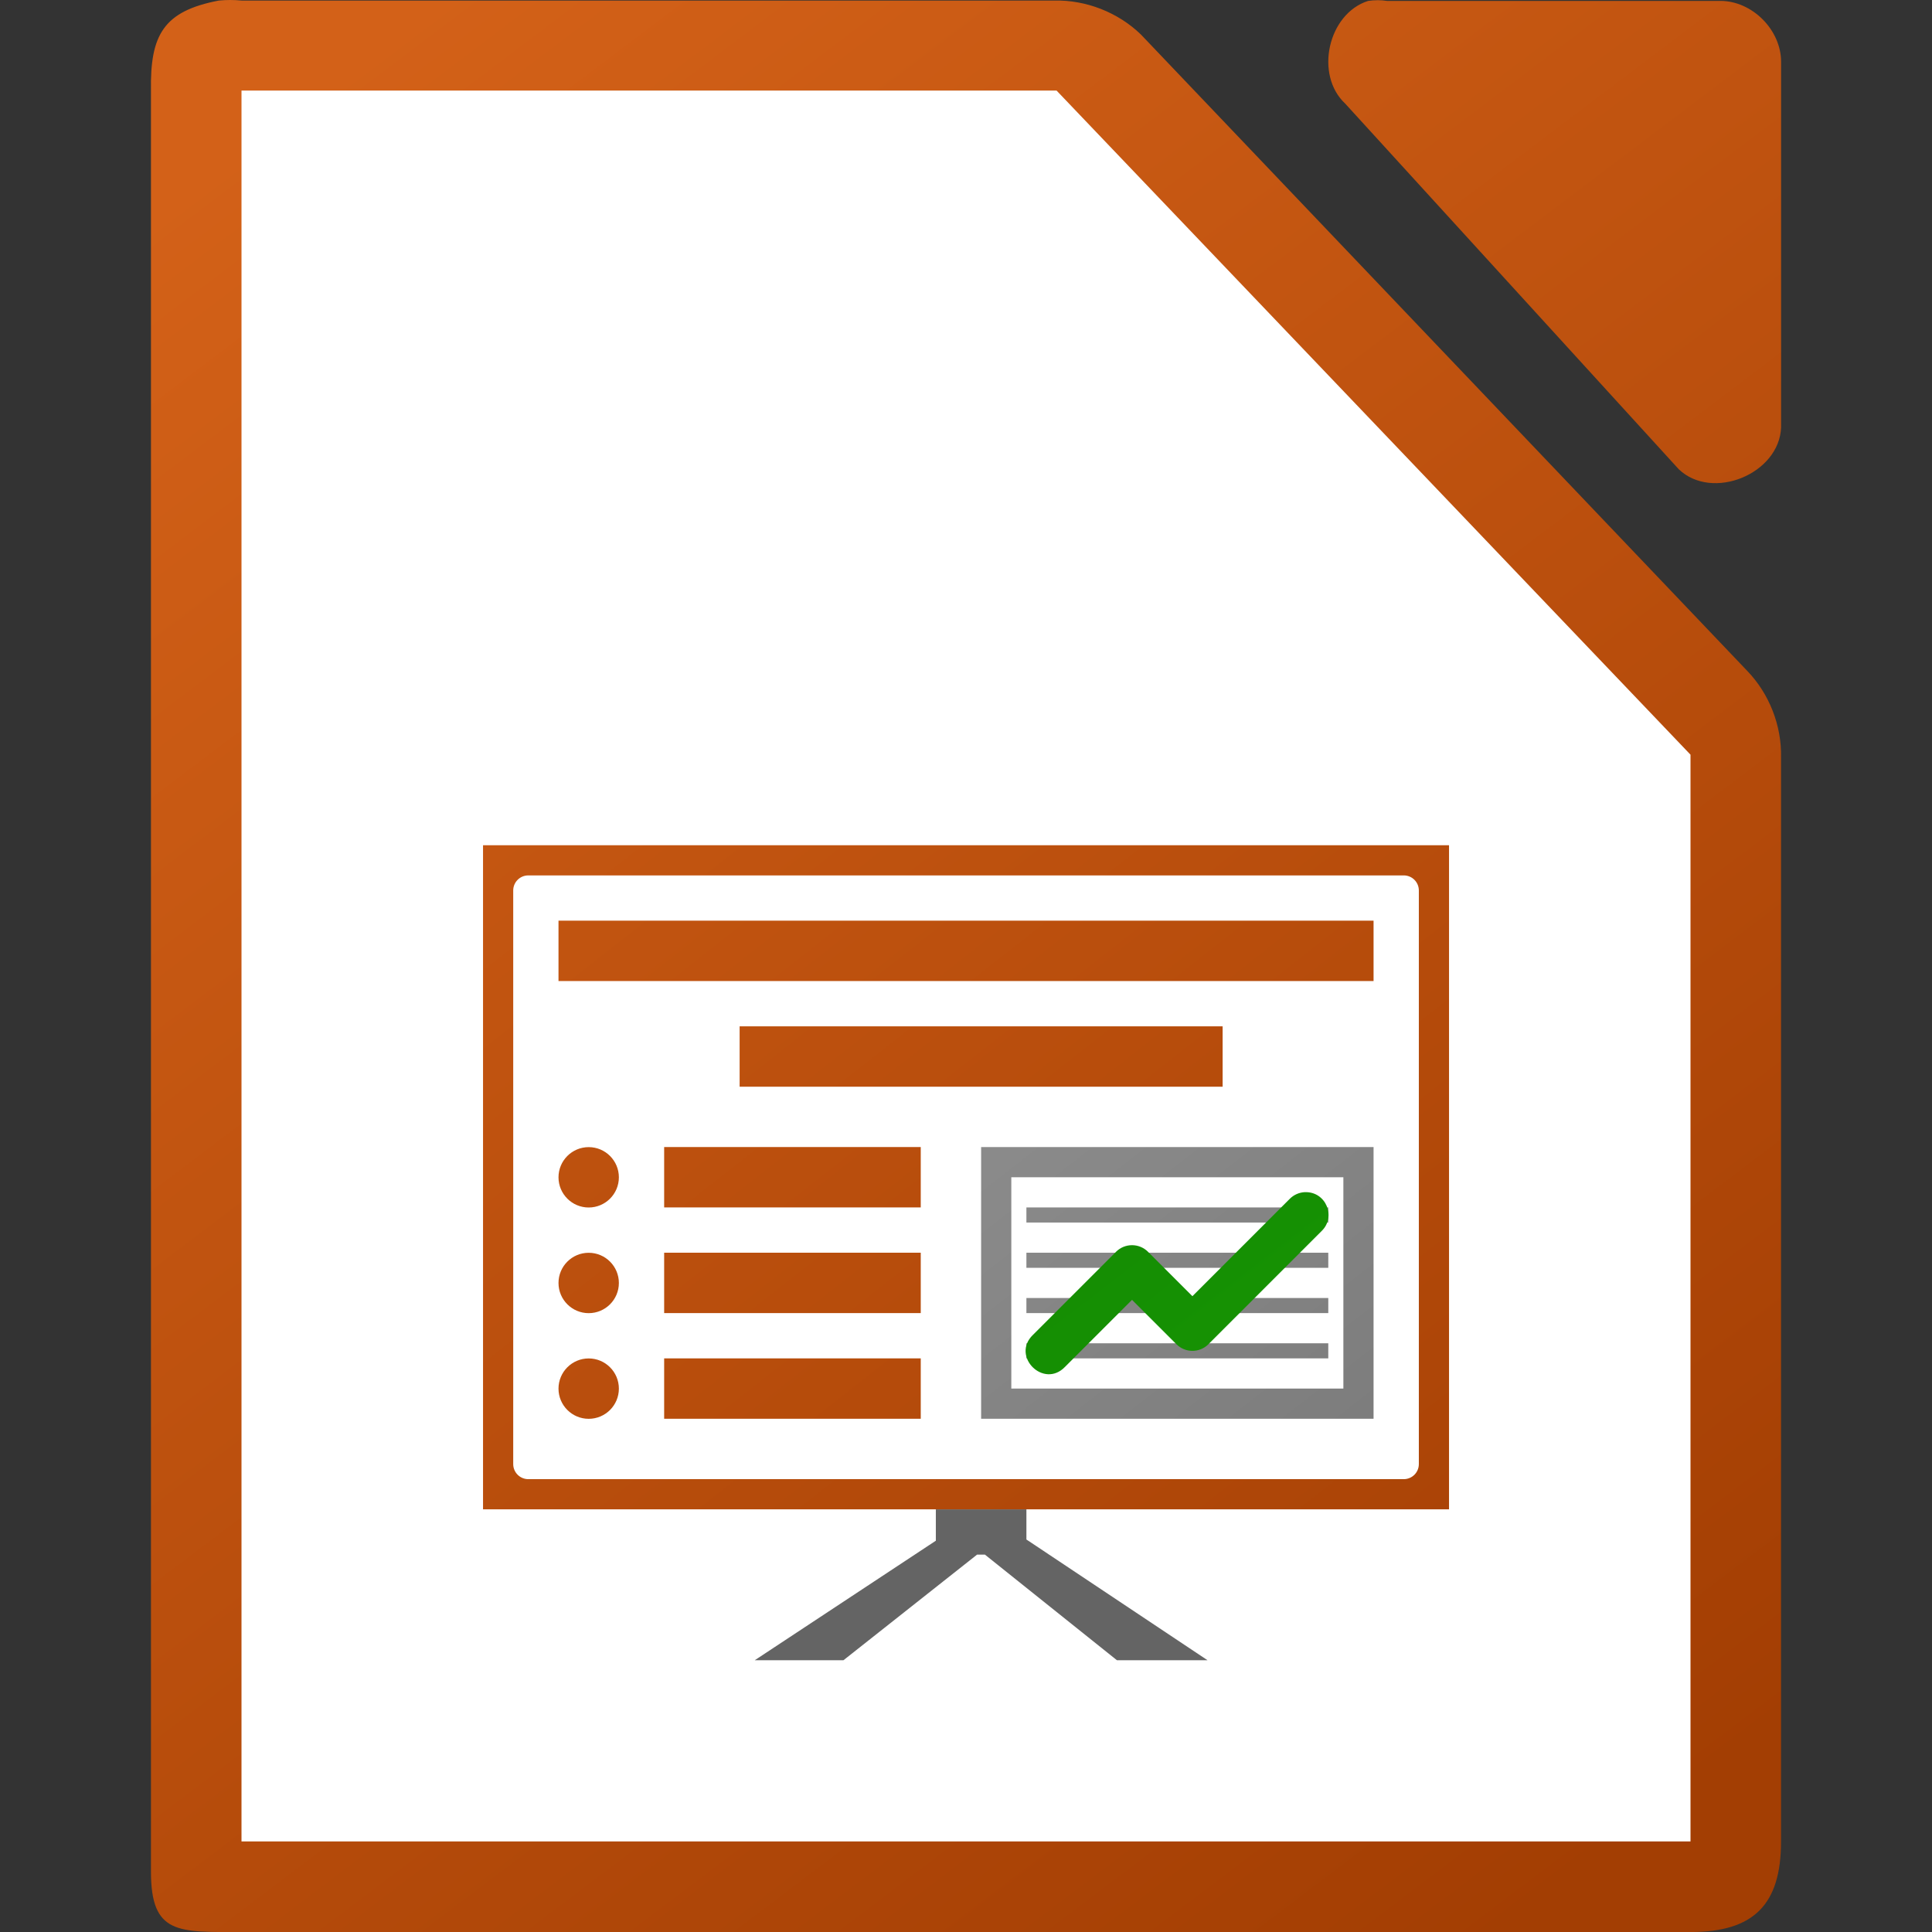 <svg viewBox="0 0 64 64" xmlns="http://www.w3.org/2000/svg" xmlns:xlink="http://www.w3.org/1999/xlink"><rect x="0" y="0" width="64" height="64" fill="#333333" stroke="none"/><linearGradient id="a" gradientUnits="userSpaceOnUse" x1="54" x2="10" y1="61" y2="3.499"><stop offset="0" stop-color="#18a303"/><stop offset="1" stop-color="#106802"/></linearGradient><linearGradient id="b" gradientUnits="userSpaceOnUse" x1="54.002" x2="9.661" y1="60.888" y2="3.857"><stop offset="0" stop-color="#6e6e6e"/><stop offset="1" stop-color="#b0b0b0"/></linearGradient><linearGradient id="c" gradientTransform="matrix(.07 0 0 .5 33.539 642.808)" gradientUnits="userSpaceOnUse" x1="-17" x2="144" y1="-1194.638" y2="-1194.638"><stop offset="0" stop-color="#fff" stop-opacity="0"/><stop offset=".493" stop-color="#fff"/><stop offset="1" stop-color="#fff" stop-opacity="0"/></linearGradient><linearGradient id="d" gradientUnits="userSpaceOnUse" x1="54.002" x2="9.79" xlink:href="#f" y1="60.888" y2="4.499"/><linearGradient id="e" gradientTransform="matrix(4 0 0 3.999 -436.978 -3904.384)" gradientUnits="userSpaceOnUse" x1="122.75" x2="111.75" xlink:href="#f" y1="991.621" y2="977.117"/><linearGradient id="f"><stop offset="0" stop-color="#a33e03"/><stop offset="1" stop-color="#d36118"/></linearGradient><g transform="translate(.001)"><path d="m7.625-0c-.125 0-.25.006-.375.018-1.834.35-2.283 1.133-2.25 2.999v58.984c0 2.094.906 1.999 3 2h47.999c2.094-0 2.999-.905 2.999-2.999v-35.91c.024-1.056-.39-2.115-1.125-2.874l-20.08-21.075c-.759-.735-1.819-1.149-2.875-1.125h-26.918c-.125-.012-.25-.018-.375-.018zm38.005.007c-.105 0-.21.008-.313.024-1.331.426-1.779 2.452-.753 3.405l11.048 12.11c1.113 1.061 3.329.153 3.388-1.388v-12.11c-0-1.057-.956-2.017-2.008-2.018h-11.047c-.104-.016-.209-.024-.314-.024z" fill="url(#e)"/><path d="m7.999 3v58h48v-36l-21-22z" fill="#fff"/><path d="m31 49.998v1.04l-6 3.96h2.939l4.428-3.5h.258l4.375 3.5h3l-6-4v-1z" fill="#646464"/><path d="m16 27.999v22h32v-22zm1.5 1h29c .277 0 .5.223.5.5v19c0 .277-.223.5-.5.5h-29c-.277 0-.5-.223-.5-.5v-19c0-.277.223-.5.5-.5zm1 1.499v2h27v-2zm6 3.5v2h16v-2zm-2.5 4v2h8.5v-2zm-2.5.002c-.552 0-1 .448-1 1 0 .552.448 1 1 1s1-.448 1-1c0-.552-.448-1-1-1zm2.5 3.498v2h8.5v-2zm-2.5.002c-.552 0-1 .448-1 1 0 .552.448 1 1 1s1-.448 1-1c0-.552-.448-1-1-1zm2.5 3.498v2h8.5v-2zm-2.5.002c-.552 0-1 .448-1 1 0 .552.448 1 1 1s1-.448 1-1c0-.552-.448-1-1-1z" fill="url(#d)"/><path d="m33.345 45.498h11.31v.5h-11.31z" fill="url(#c)"/><path d="m32.5 37.998v9h13v-9zm1 1h11v7h-11zm .5 1v .5h10v-.5zm0 1.5v.5h10v-.5zm0 1.5v.5h10v-.5zm0 1.5v.5h10v-.5z" fill="url(#b)"/><path d="m43.235 39.491c-.195.006-.38.087-.516.227l-3.22 3.22-1.47-1.47c-.293-.293-.768-.293-1.061 0l-2.75 2.75c-.736.707.354 1.797 1.061 1.061l2.22-2.22 1.47 1.47c.293.293.768.293 1.061 0l3.75-3.75c.49-.477.138-1.307-.545-1.287z" fill="url(#a)"/></g></svg>